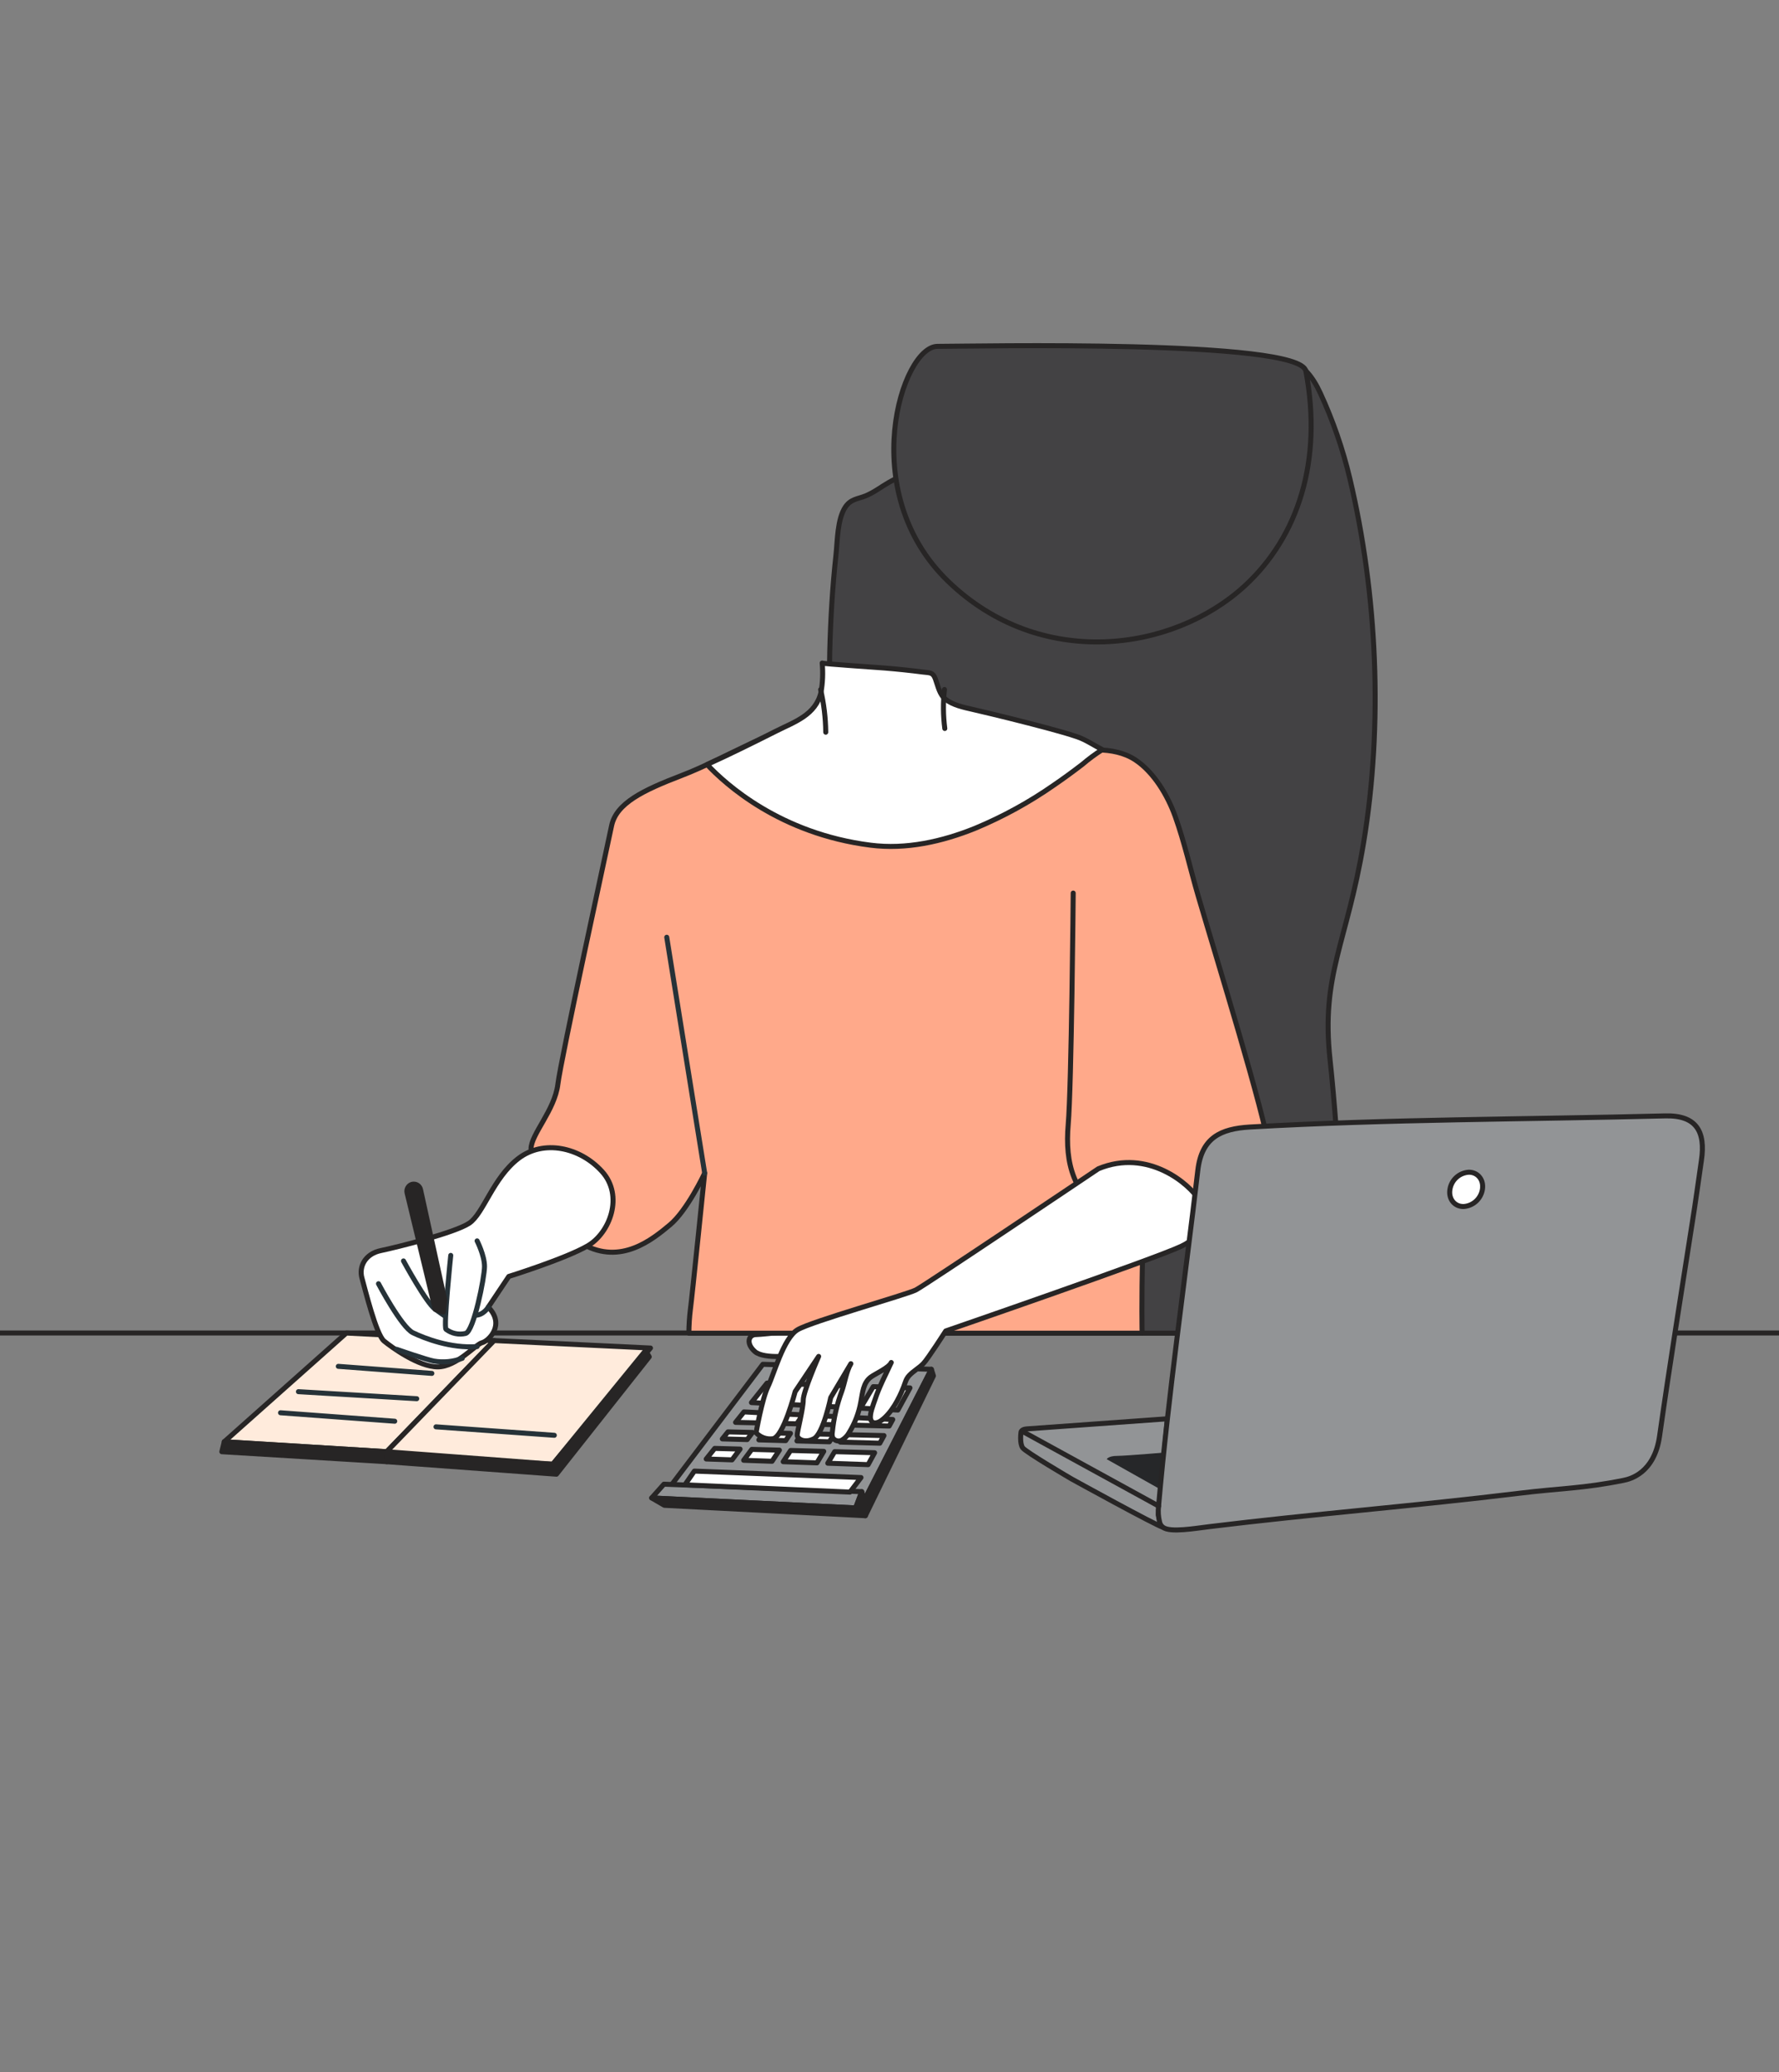 <svg width="1609" height="1873" viewBox="0 0 1609 1873" fill="none" xmlns="http://www.w3.org/2000/svg">
<rect x="0" y="0" width="1609" height="1873" fill="#808080" stroke="none"/>
<g clip-path="url(#clip0_129_666)">
<path d="M-72.438 1204.88H1705.79" stroke="#272525" stroke-width="4.53" stroke-linecap="round" stroke-linejoin="round"/>
<path d="M313.267 1204.94L202.836 1303.18L349.723 1312.21L446.92 1211.74L313.267 1204.94Z" fill="#FFEBDC" stroke="#272525" stroke-width="4.53" stroke-linecap="round" stroke-linejoin="round"/>
<path d="M446.923 1211.73L588.326 1218.5L499.97 1323.5L349.727 1312.21L446.923 1211.73Z" fill="#FFEBDC" stroke="#272525" stroke-width="4.53" stroke-linecap="round" stroke-linejoin="round"/>
<path d="M305.984 1235.04L390.602 1241.4" stroke="#263238" stroke-width="4.53" stroke-linecap="round" stroke-linejoin="round"/>
<path d="M269.906 1257.93L376.927 1264.29" stroke="#263238" stroke-width="4.53" stroke-linecap="round" stroke-linejoin="round"/>
<path d="M253.727 1277L357.008 1284.64" stroke="#263238" stroke-width="4.53" stroke-linecap="round" stroke-linejoin="round"/>
<path d="M394.336 1289.72L501.356 1297.36" stroke="#263238" stroke-width="4.53" stroke-linecap="round" stroke-linejoin="round"/>
<path d="M202.843 1303.17L200.633 1312.2L349.73 1321.23V1312.2L202.843 1303.17Z" fill="#272525" stroke="#272525" stroke-width="4.53" stroke-linecap="round" stroke-linejoin="round"/>
<path d="M349.727 1315.59V1321.23L503.271 1332.53L587.207 1226.41L583.905 1220.76L499.97 1323.5L349.727 1315.59Z" fill="#272525" stroke="#272525" stroke-width="4.53" stroke-linecap="round" stroke-linejoin="round"/>
<path d="M689.936 1233.19L602.672 1348.34L781.621 1356.25L842.362 1237.69L689.936 1233.19Z" fill="#929496" stroke="#272525" stroke-width="4.53" stroke-linecap="round" stroke-linejoin="round"/>
<path d="M600.465 1341.56L589.414 1353.98L773.875 1363.01L779.415 1348.33L600.465 1341.56Z" fill="#929496" stroke="#272525" stroke-width="4.53" stroke-linecap="round" stroke-linejoin="round"/>
<path d="M779.414 1348.34L781.625 1356.25L842.366 1237.69L844.221 1243.64L782.661 1370.06L773.875 1363.02L779.414 1348.34Z" fill="#272525" stroke="#272525" stroke-width="4.53" stroke-linecap="round" stroke-linejoin="round"/>
<path d="M731.581 1270.44L743.887 1251.85L723.913 1251.17L710.352 1269.35L731.581 1270.44Z" fill="white" stroke="#272525" stroke-width="4.53" stroke-linecap="round" stroke-linejoin="round"/>
<path d="M693.652 1277.28L672.859 1276.22L665.273 1285.69L687.021 1286.18L693.652 1277.28Z" fill="white" stroke="#272525" stroke-width="4.53" stroke-linecap="round" stroke-linejoin="round"/>
<path d="M679.926 1310.1L672.586 1319.95L698.263 1320.85L704.921 1310.78L679.926 1310.1Z" fill="white" stroke="#272525" stroke-width="4.53" stroke-linecap="round" stroke-linejoin="round"/>
<path d="M680.584 1294.8L658.4 1294.28L653.297 1300.61L675.781 1301.24L680.584 1294.8Z" fill="white" stroke="#272525" stroke-width="4.53" stroke-linecap="round" stroke-linejoin="round"/>
<path d="M708.359 1321.22L738.866 1322.28L745.033 1311.88L715.072 1311.07L708.359 1321.22Z" fill="white" stroke="#272525" stroke-width="4.53" stroke-linecap="round" stroke-linejoin="round"/>
<path d="M769.156 1288.14L804.22 1288.99L807.44 1283.09L773.195 1281.35L769.156 1288.14Z" fill="white" stroke="#272525" stroke-width="4.53" stroke-linecap="round" stroke-linejoin="round"/>
<path d="M778.242 1272.83L812.078 1274.55L823.02 1254.52L789.785 1253.4L778.242 1272.83Z" fill="white" stroke="#272525" stroke-width="4.53" stroke-linecap="round" stroke-linejoin="round"/>
<path d="M760.016 1303.53L795.735 1304.51L799.5 1297.63L764.027 1296.79L760.016 1303.53Z" fill="white" stroke="#272525" stroke-width="4.53" stroke-linecap="round" stroke-linejoin="round"/>
<path d="M686.344 1301.51L710.602 1302.19L714.941 1295.62L691.174 1295.04L686.344 1301.51Z" fill="white" stroke="#272525" stroke-width="4.53" stroke-linecap="round" stroke-linejoin="round"/>
<path d="M768.526 1272.31L779.96 1253.07L754.009 1252.2L741.594 1270.94L768.526 1272.31Z" fill="white" stroke="#272525" stroke-width="4.53" stroke-linecap="round" stroke-linejoin="round"/>
<path d="M754.909 1312.15L748.688 1322.6L785.17 1323.89L791.037 1313.13L754.909 1312.15Z" fill="white" stroke="#272525" stroke-width="4.53" stroke-linecap="round" stroke-linejoin="round"/>
<path d="M699.981 1268.82L713.407 1250.82L693.733 1250.16L679.625 1267.79L699.981 1268.82Z" fill="white" stroke="#272525" stroke-width="4.53" stroke-linecap="round" stroke-linejoin="round"/>
<path d="M669.366 1309.83L646.418 1309.2L638.75 1318.78L662.081 1319.57L669.366 1309.83Z" fill="white" stroke="#272525" stroke-width="4.53" stroke-linecap="round" stroke-linejoin="round"/>
<path d="M697.609 1286.45L720.64 1286.99L725.988 1278.92L704.049 1277.8L697.609 1286.45Z" fill="white" stroke="#272525" stroke-width="4.53" stroke-linecap="round" stroke-linejoin="round"/>
<path d="M763.479 1280.85L736.001 1279.43L730.844 1287.24L759.277 1287.92L763.479 1280.85Z" fill="white" stroke="#272525" stroke-width="4.53" stroke-linecap="round" stroke-linejoin="round"/>
<path d="M754.153 1296.54L725.12 1295.86L720.781 1302.46L750.17 1303.25L754.153 1296.54Z" fill="white" stroke="#272525" stroke-width="4.53" stroke-linecap="round" stroke-linejoin="round"/>
<path d="M589.414 1353.99L600.875 1360.65L782.662 1370.06L773.875 1363.02L589.414 1353.99Z" fill="#272525" stroke="#272525" stroke-width="4.53" stroke-linecap="round" stroke-linejoin="round"/>
<path d="M619.453 1342.13L628.021 1329.72L778.728 1335.56L768.741 1348.71L619.453 1342.13Z" fill="white" stroke="#272525" stroke-width="4.53" stroke-linecap="round" stroke-linejoin="round"/>
<path d="M788.664 958.07C780.614 1032.13 775.648 1135.96 775.239 1205.08H1216.39C1215.95 1135.96 1210.93 1032.13 1202.97 958.07C1194.53 880.683 1218.11 853.15 1233.25 762.011C1251.05 654.853 1245.72 537.408 1220.87 432.598C1214.54 405.964 1205.56 380.03 1194.07 355.184C1187.63 341.212 1176.88 325.577 1161.87 327.023C1156.18 328.036 1150.77 330.271 1146.02 333.572C1103.34 358.158 1056.95 374.749 1010.56 391.203C988.215 399.171 965.703 407.166 942.346 411.259C914.704 416.089 886.407 415.379 858.574 419.118C839.828 421.656 820.863 426.431 804.218 435.872C796.741 440.129 790.574 445.123 782.579 448.343C775.676 451.071 769.481 451.071 764.652 458.193C757.257 469.108 757.448 489.055 756.083 501.607C749.78 559.538 749.043 618.588 751.062 676.792C751.645 705.326 754.079 733.792 758.348 762.011C773.52 853.15 797.069 880.683 788.664 958.07Z" fill="#434244" stroke="#272525" stroke-width="4.53" stroke-linecap="round" stroke-linejoin="round"/>
<path d="M1181.08 335.428C1196.31 416.089 1174.34 485.071 1125.56 529.795C1060.78 589.173 940.875 606.2 857.295 525.238C773.714 444.277 815.764 313.079 847.908 313.079C880.052 313.079 1175.63 306.585 1181.08 335.428Z" fill="#434244" stroke="#272525" stroke-width="4.53" stroke-linecap="round" stroke-linejoin="round"/>
<path d="M736.247 1200.87C736.247 1200.87 690.159 1206.32 683.746 1206.32C677.334 1206.32 674.114 1213.99 682.682 1221.63C691.25 1229.27 720.174 1224.93 720.174 1224.93L736.247 1200.87Z" fill="white" stroke="#272525" stroke-width="4.53" stroke-linecap="round" stroke-linejoin="round"/>
<path d="M747.271 649.888C699.955 656.028 660.17 684.243 615.883 701.216C581.61 714.368 557.325 726.047 553.122 746.486C548.92 766.924 507.416 956.598 504.551 980.092C501.686 1003.59 480.266 1025.36 480.266 1038.49C480.266 1051.61 483.131 1057.59 483.131 1057.59C483.131 1057.59 493.036 1105.59 527.336 1124.69C561.636 1143.79 590.097 1120.32 605.896 1107.17C621.695 1094.02 637.331 1060.45 637.331 1060.45C637.331 1060.45 625.897 1172.88 624.451 1183.25C623.55 1190.49 623.077 1197.78 623.032 1205.08H1032.99C1032.99 1205.08 1030.13 1094.13 1045.85 943.718C1051.47 890.017 1041.56 721.791 1025.85 696.986C1018.89 686.071 1013.16 683.07 1001.01 681.351C989.308 679.686 977.684 677.421 966.114 674.965C942.92 670.026 919.889 664.05 896.531 660.121C865.206 654.664 833.416 652.481 801.736 650.27C787.223 648.937 772.641 648.517 758.076 649.015C754.474 649.015 750.845 649.37 747.271 649.888Z" fill="#FFA98A" stroke="#272525" stroke-width="4.53" stroke-linecap="round" stroke-linejoin="round"/>
<path d="M637.331 1060.34L611.818 901.801L608.434 880.79L603.031 847.172" stroke="#263238" stroke-width="4.53" stroke-linecap="round" stroke-linejoin="round"/>
<path d="M970.649 807.252C970.649 807.252 969.121 981.891 966.119 1016.57C963.117 1051.26 970.649 1081.3 1003.83 1099.39C1037.01 1117.48 1079.28 1115.95 1092.84 1111.42C1106.4 1106.89 1154.7 1081.41 1148.67 1042.17C1142.64 1002.93 1101.9 872.005 1083.81 810.226C1076.77 786.268 1071.37 761.6 1062.96 738.106C1056.14 719.005 1043.56 697.83 1026.64 686.724C1016.71 680.229 1004.65 677.992 992.86 677.828" fill="#FFA98A"/>
<path d="M970.649 807.252C970.649 807.252 969.121 981.891 966.119 1016.57C963.117 1051.26 970.649 1081.3 1003.83 1099.39C1037.01 1117.48 1079.28 1115.95 1092.84 1111.42C1106.4 1106.89 1154.7 1081.41 1148.67 1042.17C1142.64 1002.93 1101.9 872.005 1083.81 810.226C1076.77 786.268 1071.37 761.6 1062.96 738.106C1056.14 719.005 1043.56 697.83 1026.64 686.724C1016.71 680.229 1004.65 677.992 992.86 677.828" stroke="#272525" stroke-width="4.53" stroke-linecap="round" stroke-linejoin="round"/>
<path d="M787.303 763.945C819.556 768.065 852.165 760.725 882.099 748.637C907.151 738.209 931.01 725.117 953.264 709.589C962.023 703.613 970.564 697.337 978.995 690.869C984.668 686.008 990.687 681.567 997.005 677.581C989.528 673.815 982.215 668.685 974.329 666.011C965.324 662.9 956.129 660.553 947.042 657.988C924.539 652.003 901.964 646.391 879.315 641.152C871.129 639.269 862.015 637.386 855.248 632.147C849.627 627.781 848.372 620.086 845.97 613.619C843.815 607.725 841.059 608.161 835.056 607.507C823.404 606.006 811.725 604.778 800.046 603.823C796.308 603.468 743.644 600.03 743.616 599.32C744.453 608.142 744.095 617.036 742.552 625.762C737.695 646.391 718.594 652.449 702.003 660.799C681.32 671.223 660.581 681.483 639.516 691.061C656.243 708.879 705.496 753.576 787.303 763.945Z" fill="white" stroke="#272525" stroke-width="4.53" stroke-linecap="round" stroke-linejoin="round"/>
<path d="M742.195 623.367C745.142 635.984 746.698 648.886 746.834 661.842" stroke="#272525" stroke-width="4.53" stroke-linecap="round" stroke-linejoin="round"/>
<path d="M854.216 623.227C852.897 634.948 852.998 646.785 854.516 658.482" stroke="#272525" stroke-width="4.53" stroke-linecap="round" stroke-linejoin="round"/>
<path d="M441.63 1181.52L460.185 1153.77C460.185 1153.77 511.622 1137.73 531.623 1126.05C551.625 1114.37 564.368 1080.78 544.475 1058.87C524.583 1036.95 491.62 1029.67 468.781 1047.19C445.941 1064.71 437.346 1096.85 424.494 1105.58C411.641 1114.31 358.786 1127.41 344.488 1130.39C330.189 1133.36 324.486 1144.99 327.351 1155.22C330.216 1165.45 340.204 1206.33 347.353 1212.17C354.502 1218.01 378.788 1235.52 395.924 1235.52C413.06 1235.52 430.197 1215.09 435.927 1213.69C441.657 1212.3 457.347 1197.6 441.63 1181.52Z" fill="white" stroke="#272525" stroke-width="4.53" stroke-linecap="round" stroke-linejoin="round"/>
<path d="M407.681 1134.75C407.681 1134.75 400.968 1199.07 403.397 1201.55C405.891 1203.45 408.777 1204.77 411.844 1205.42C414.912 1206.07 418.085 1206.02 421.133 1205.29C428.446 1203.44 438.215 1154.73 438.215 1144.74C438.215 1134.75 431.503 1121.63 431.503 1121.63" stroke="#263238" stroke-width="4.53" stroke-linecap="round" stroke-linejoin="round"/>
<path d="M364.922 1139.75C364.922 1139.75 385.687 1177.95 393.628 1183.41L401.569 1189.03" stroke="#263238" stroke-width="4.53" stroke-linecap="round" stroke-linejoin="round"/>
<path d="M342.328 1160.35C342.328 1160.35 363.094 1199.7 373.49 1204.69C383.887 1209.68 407.681 1219.04 431.503 1217.16" stroke="#263238" stroke-width="4.53" stroke-linecap="round" stroke-linejoin="round"/>
<path d="M368.192 1078.3L393.624 1183.49L400.964 1185.97L402.192 1174.73L380.362 1075.35C380.19 1074.5 379.841 1073.69 379.339 1072.98C378.837 1072.26 378.191 1071.66 377.444 1071.21C376.697 1070.76 375.865 1070.48 375 1070.37C374.135 1070.26 373.257 1070.33 372.422 1070.58C370.876 1071.1 369.582 1072.18 368.798 1073.61C368.015 1075.04 367.798 1076.72 368.192 1078.3Z" fill="#272525" stroke="#272525" stroke-width="4.53" stroke-linecap="round" stroke-linejoin="round"/>
<path d="M358.812 1219.68C358.812 1219.68 385.69 1229.04 392.43 1230.29C401.051 1231.76 409.909 1230.9 418.08 1227.78" stroke="#263238" stroke-width="4.53" stroke-linecap="round" stroke-linejoin="round"/>
<path d="M441.632 1181.53C441.632 1181.53 437.348 1188.84 429.844 1188.84" stroke="#263238" stroke-width="4.53" stroke-linecap="round" stroke-linejoin="round"/>
<path d="M993.346 1056.47C993.346 1056.47 836.936 1161.58 828.368 1165.97C819.8 1170.37 734.091 1194.3 721.321 1201.97C708.55 1209.63 699.9 1242.49 694.552 1253.43C689.204 1264.37 683.828 1295.04 683.828 1295.04C685.716 1297.08 688.062 1298.64 690.672 1299.59C693.282 1300.54 696.081 1300.85 698.836 1300.5C708.468 1299.41 719.192 1257.8 719.192 1257.8L740.422 1226.06C740.422 1226.06 726.478 1257.82 726.478 1265.49C726.478 1273.16 721.021 1293.95 721.021 1297.23C721.021 1300.5 727.46 1304.89 736.028 1300.53C744.597 1296.16 751.337 1263.28 751.337 1263.28L769.564 1232.64C765.417 1239.62 764.107 1249.77 761.378 1257.41C756.92 1269.46 754.022 1282.02 752.755 1294.8C752.464 1296.39 752.606 1298.03 753.165 1299.55C753.984 1300.9 755.287 1301.88 756.809 1302.3C758.33 1302.72 759.955 1302.55 761.351 1301.81C764.117 1300.19 766.391 1297.86 767.927 1295.04C773.234 1286.48 776.855 1276.97 778.596 1267.05C780.206 1259.05 780.507 1249.94 787.656 1244.7C791.858 1241.64 804.028 1236.27 806.075 1231.55C800.999 1242.65 795.16 1253.51 791.367 1265.16C789.921 1269.56 786.319 1278.07 787.41 1282.71C788.502 1287.35 793.277 1286.83 797.152 1283.94C806.348 1277.14 813.06 1264.37 817.208 1253.79C818.79 1249.72 819.309 1246.5 822.392 1243.23C826.131 1239.27 831.152 1236.57 834.999 1232.64C839.283 1228.24 855.355 1203.06 855.355 1203.06C855.355 1203.06 1046.04 1137.35 1068.55 1126.41C1091.06 1115.47 1093.11 1099.12 1084.62 1084.79C1076.14 1070.47 1038.34 1037.72 993.346 1056.47Z" fill="white" stroke="#272525" stroke-width="4.53" stroke-linecap="round" stroke-linejoin="round"/>
<path d="M1047.65 1369.51L1055.84 1282.43C1055.84 1282.43 937.931 1290.97 928.844 1291.57C924.751 1291.85 923.387 1293.43 923.387 1295.07C923.387 1295.07 922.077 1304.73 924.997 1308.71C927.916 1312.7 969.284 1336.87 969.284 1336.87C969.284 1336.87 1045.69 1378.95 1051.94 1380.53L1047.65 1369.51Z" fill="#929496" stroke="#272525" stroke-width="4.53" stroke-linecap="round" stroke-linejoin="round"/>
<path d="M1057.69 1350.85L1000.96 1318.95C1000.96 1318.95 1002.43 1315.97 1010.4 1315.97C1018.37 1315.97 1061.46 1312.26 1061.46 1312.26L1057.69 1350.85Z" fill="#262729"/>
<path d="M1506.08 1008.66C1534.21 1007.95 1542.73 1022.68 1538.82 1048.96C1536.1 1067.52 1533.61 1086.1 1530.64 1104.6C1520.51 1169.08 1510.17 1233.53 1500.98 1298.15C1496.2 1331.66 1474.1 1336.92 1468.64 1338.04C1431.61 1345.52 1411.53 1345.16 1374.04 1349.75C1281.26 1361.1 1186.63 1368.55 1093.77 1379.93C1080.75 1381.51 1058.68 1385.39 1052.08 1380.69C1051.22 1380.12 1050.49 1379.39 1049.93 1378.54C1049.36 1377.69 1048.97 1376.73 1048.77 1375.73C1047.58 1370.99 1047.28 1366.08 1047.87 1361.24C1056.8 1259.81 1071.56 1158.96 1083.35 1057.86C1086.78 1028.39 1103.92 1020.23 1130.66 1018.7C1255.69 1011.6 1381.02 1011.8 1506.08 1008.66Z" fill="#929496" stroke="#272525" stroke-width="4.53" stroke-linecap="round" stroke-linejoin="round"/>
<path d="M925.078 1294L1047.9 1361.29" stroke="#272525" stroke-width="4.53" stroke-linecap="round" stroke-linejoin="round"/>
<path d="M1340.74 1075.09C1340.08 1079.24 1338.02 1083.05 1334.9 1085.87C1331.77 1088.69 1327.78 1090.35 1323.58 1090.59C1315.39 1090.59 1309.93 1083.6 1311.38 1075.03C1312.04 1070.88 1314.1 1067.08 1317.22 1064.26C1320.35 1061.44 1324.34 1059.79 1328.54 1059.56C1336.68 1059.56 1342.13 1066.52 1340.74 1075.09Z" fill="white" stroke="#272525" stroke-width="4.53" stroke-linecap="round" stroke-linejoin="round"/>
</g>
<defs>
<clipPath id="clip0_129_666">
<rect width="1609" height="1873" fill="white"/>
</clipPath>
</defs>
</svg>

